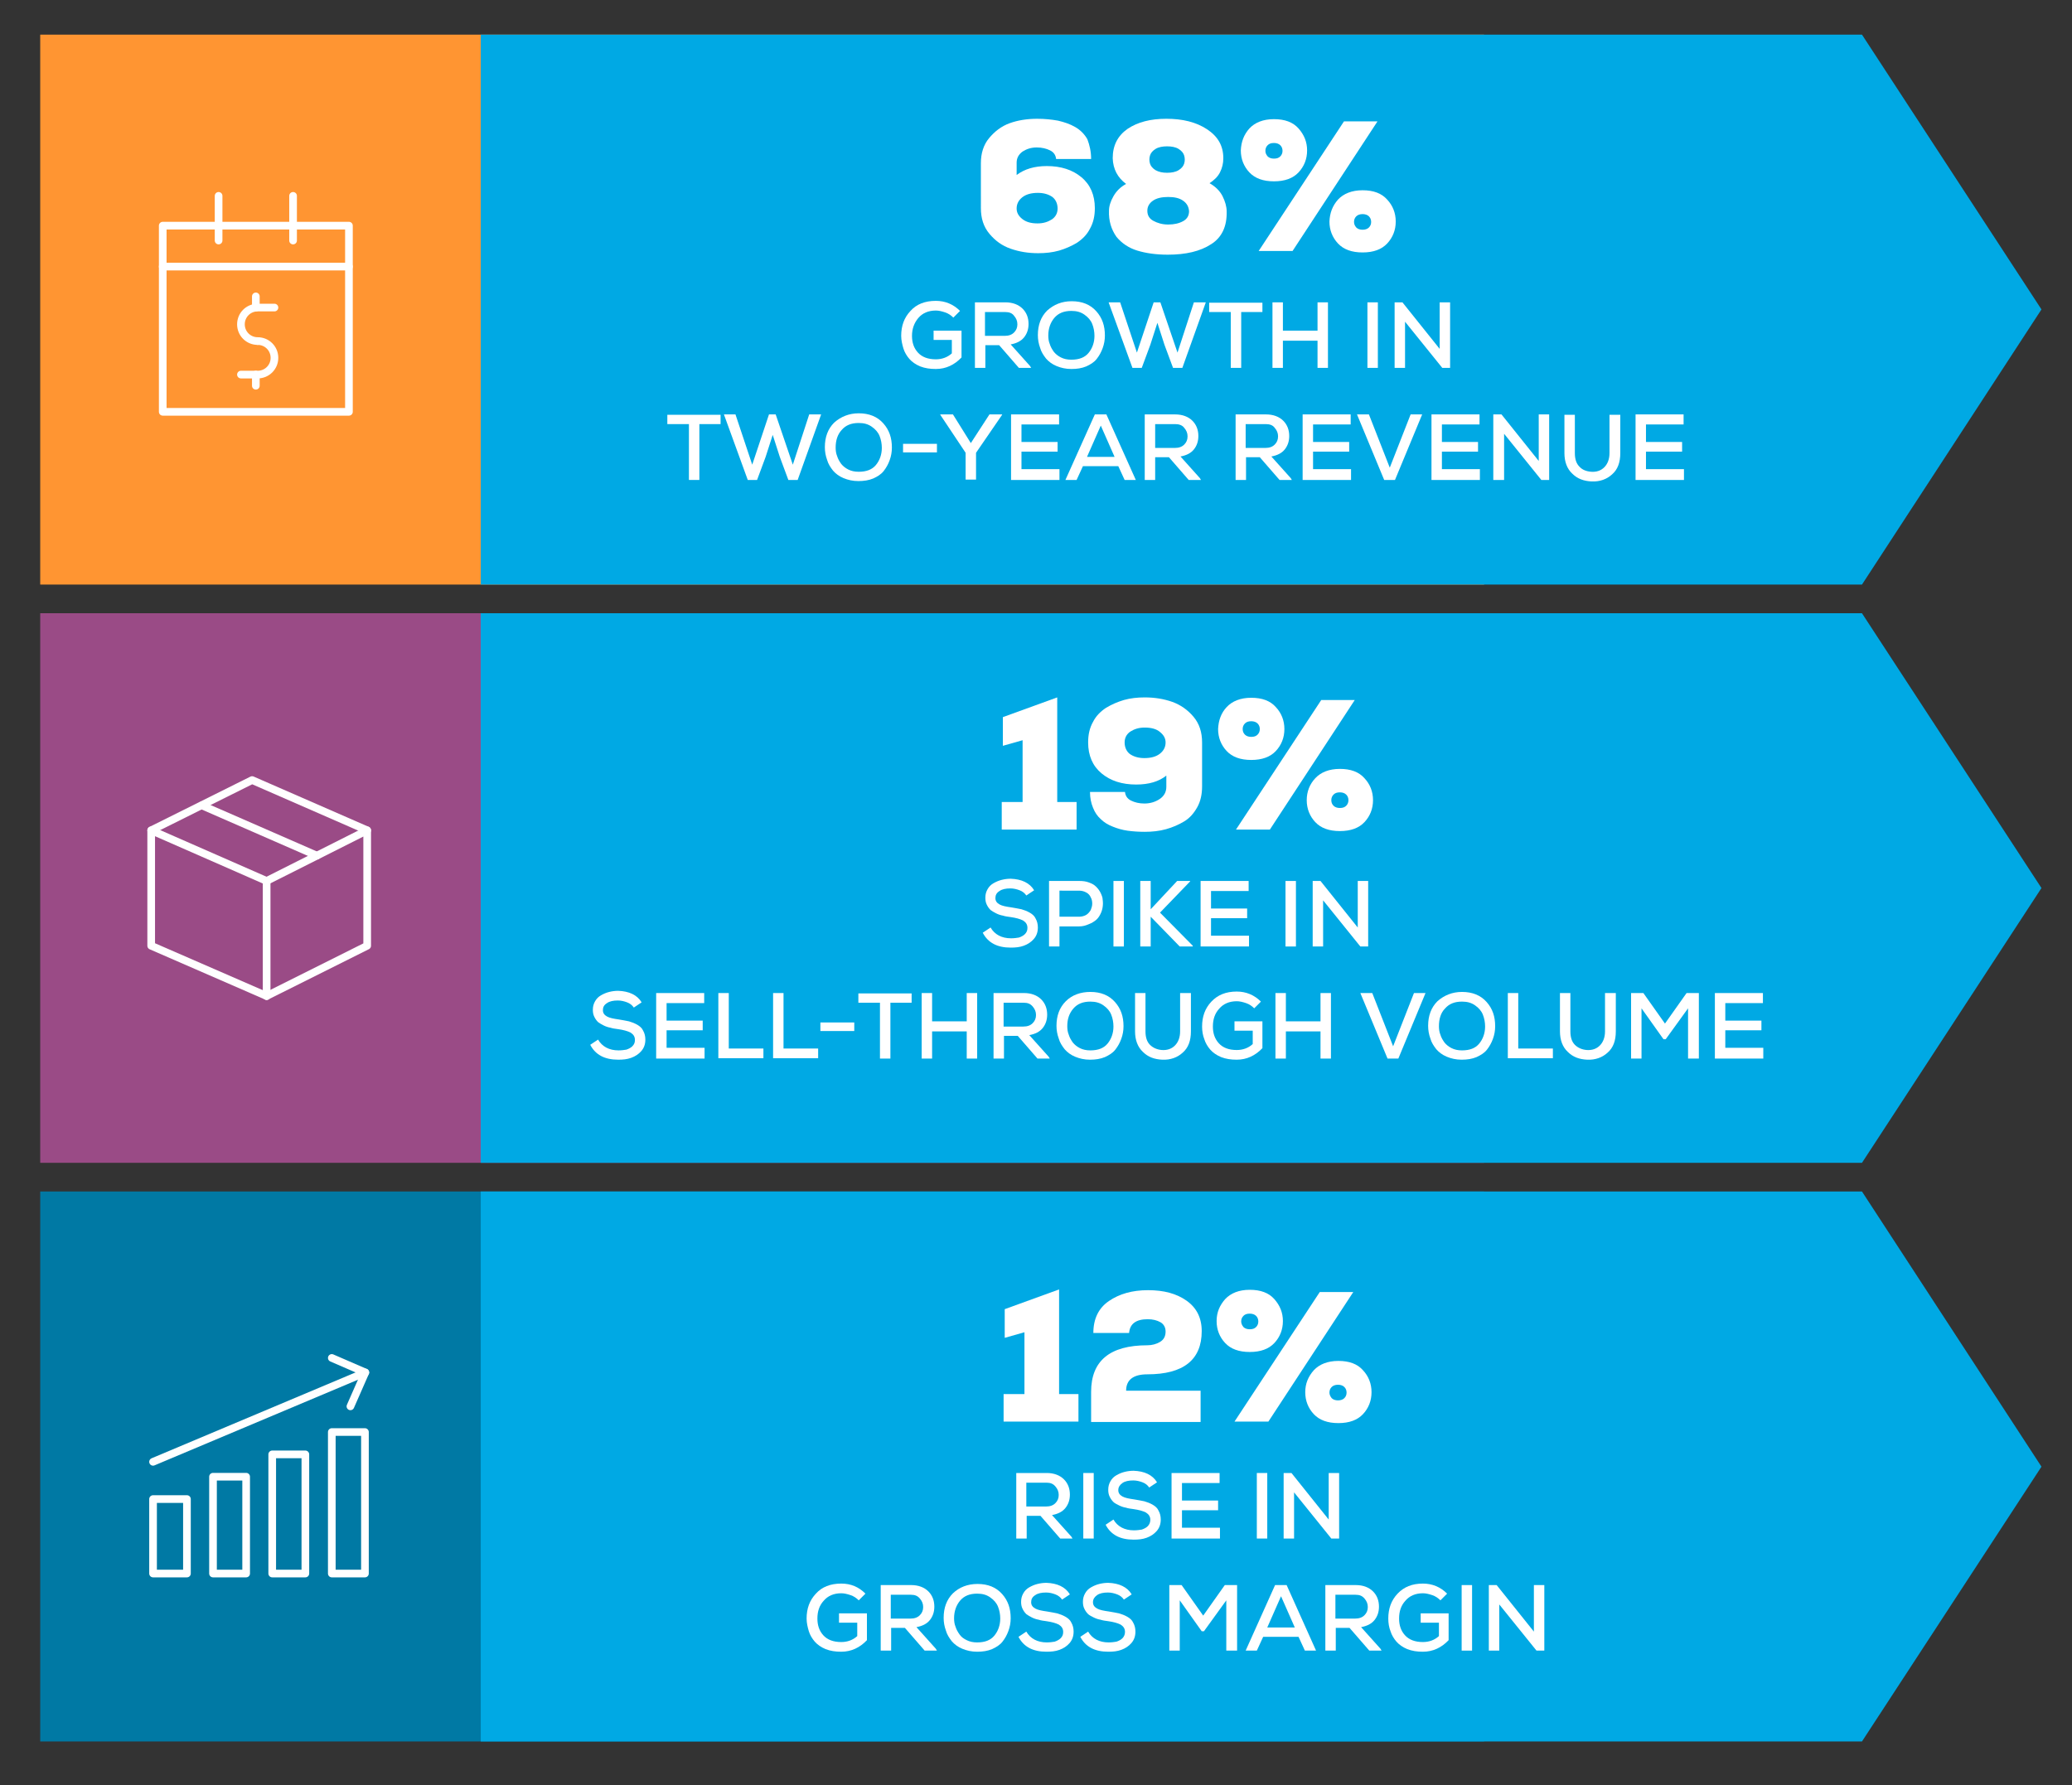 <?xml version="1.0" encoding="UTF-8"?> <svg xmlns="http://www.w3.org/2000/svg" xmlns:xlink="http://www.w3.org/1999/xlink" version="1.1" id="Layer_1" x="0px" y="0px" viewBox="0 0 556.4 479.5" style="enable-background:new 0 0 556.4 479.5;" xml:space="preserve"><rect x="0" y="0" width="556.4" height="479.5" fill="#333333" stroke="none"/> <style type="text/css"> .st0{fill:#FF9532;} .st1{fill:#9A4B86;} .st2{fill:#0079A4;} .st3{fill:#00A9E4;} .st4{fill:#FFFFFF;} .st5{fill:none;stroke:#FFFFFF;stroke-width:2.058;stroke-linecap:round;stroke-linejoin:round;stroke-miterlimit:10;} </style> <polygon class="st0" points="398.5,157 10.8,157 10.8,9.3 398.5,9.3 446.7,83.1 "></polygon> <polygon class="st1" points="398.5,312.3 10.8,312.3 10.8,164.7 398.5,164.7 446.7,238.5 "></polygon> <polygon class="st2" points="398.5,467.7 10.8,467.7 10.8,320 398.5,320 446.7,393.9 "></polygon> <polygon class="st3" points="500,157 129.1,157 129.1,9.3 500,9.3 548.2,83.1 "></polygon> <polygon class="st3" points="500,312.3 129.1,312.3 129.1,164.7 500,164.7 548.2,238.5 "></polygon> <polygon class="st3" points="500,467.7 129.1,467.7 129.1,320 500,320 548.2,393.9 "></polygon> <g> <g> <path class="st4" d="M269.5,381.8v-7.4h5.6v-16.6l-5.3,1.5v-7.7l14.6-5.3v28.1h5.2v7.4H269.5z"></path> <path class="st4" d="M303.2,358h-9.6c0-3.8,1.4-6.7,4.2-8.6c2.8-1.9,6.2-2.9,10.5-2.9c4.2,0,7.6,0.9,10.3,2.8s4.1,4.6,4.1,8.2 c0,7.7-4.9,11.6-14.6,11.6c-3.8,0-5.7,1.5-5.7,4.4h20v8.4H293v-8.1c0-8.3,5-12.5,15.1-12.5c1.2,0,2.4-0.3,3.4-0.9 c1-0.6,1.5-1.5,1.5-2.8c0-1.1-0.5-2-1.4-2.5c-0.9-0.5-2-0.8-3.4-0.8C305.1,354.3,303.4,355.5,303.2,358z"></path> <path class="st4" d="M329,348.9c1.5-1.6,3.7-2.5,6.6-2.5s5.1,0.8,6.6,2.5s2.3,3.6,2.3,5.9c0,2.3-0.8,4.3-2.3,5.9 c-1.5,1.6-3.7,2.4-6.6,2.4s-5.1-0.8-6.6-2.4c-1.5-1.6-2.3-3.6-2.3-5.9C326.7,352.5,327.5,350.6,329,348.9z M354.4,347h9 l-22.8,34.8h-9.1L354.4,347z M333.9,356.4c0.4,0.4,1,0.6,1.7,0.6c0.8,0,1.3-0.2,1.7-0.6s0.6-0.9,0.6-1.5c0-0.6-0.2-1.1-0.6-1.5 s-1-0.6-1.7-0.6c-0.8,0-1.3,0.2-1.7,0.6c-0.4,0.4-0.6,0.9-0.6,1.5C333.3,355.4,333.5,355.9,333.9,356.4z M352.8,368 c1.5-1.6,3.7-2.5,6.6-2.5s5.1,0.8,6.6,2.5c1.5,1.6,2.3,3.6,2.3,5.9c0,2.3-0.8,4.3-2.3,5.9c-1.5,1.6-3.7,2.4-6.6,2.4 s-5.1-0.8-6.6-2.4s-2.3-3.6-2.3-5.9C350.5,371.6,351.3,369.7,352.8,368z M357.6,375.5c0.4,0.4,1,0.6,1.7,0.6s1.3-0.2,1.7-0.6 c0.4-0.4,0.6-0.9,0.6-1.5c0-0.6-0.2-1.1-0.6-1.5c-0.4-0.4-1-0.6-1.7-0.6s-1.3,0.2-1.7,0.6c-0.4,0.4-0.6,0.9-0.6,1.5 C357,374.5,357.2,375,357.6,375.5z"></path> </g> <g> <path class="st4" d="M287.7,412.7l0.3,0.5h-3.3l-5.3-6.1h-3.7v6.1h-2.8v-17.6c0.9,0,2.3,0,4.1,0s3.2,0,4.1,0 c1.9,0,3.5,0.6,4.6,1.7c1.1,1.1,1.6,2.5,1.6,4.1c0,1.4-0.4,2.6-1.2,3.6s-2,1.6-3.6,1.9L287.7,412.7z M281,398.2h-5.4v6.4h5.3 c1.1,0,1.9-0.3,2.5-0.9c0.6-0.6,0.9-1.3,0.9-2.2c0-0.9-0.3-1.6-0.9-2.3S282.1,398.2,281,398.2z"></path> <path class="st4" d="M293.7,413.2h-2.8v-17.6h2.8V413.2z"></path> <path class="st4" d="M310.7,398.1l-2.1,1.4c-0.4-0.6-1-1.1-1.8-1.4c-0.8-0.3-1.6-0.5-2.5-0.5c-1.2,0-2.2,0.2-2.9,0.7 s-1.1,1.1-1.1,1.9c0,0.8,0.4,1.3,1.1,1.7c0.7,0.4,1.8,0.6,3.2,0.8c1,0.2,1.9,0.3,2.7,0.5c0.7,0.2,1.5,0.5,2.2,0.9 c0.7,0.4,1.3,0.9,1.6,1.6c0.4,0.7,0.6,1.5,0.6,2.4c0,1.3-0.4,2.3-1.1,3.1c-0.7,0.8-1.6,1.4-2.7,1.8s-2.2,0.5-3.5,0.5 c-3.6,0-6.1-1.3-7.5-4l2.1-1.4c1.1,1.9,3,2.9,5.5,2.9c0.8,0,1.5-0.1,2.1-0.2c0.6-0.2,1.2-0.5,1.6-0.9s0.7-1,0.7-1.7 c0-0.9-0.4-1.5-1.2-2c-0.8-0.4-1.9-0.7-3.3-0.9c-0.8-0.1-1.5-0.2-2.1-0.4c-0.6-0.1-1.2-0.3-1.8-0.6c-0.6-0.3-1.2-0.6-1.5-0.9 c-0.4-0.4-0.7-0.8-1-1.4c-0.3-0.6-0.4-1.2-0.4-1.9c0-0.9,0.2-1.6,0.6-2.3c0.4-0.7,0.9-1.2,1.6-1.6c0.7-0.4,1.4-0.7,2.2-0.9 c0.8-0.2,1.6-0.3,2.4-0.3C307.3,395.1,309.5,396.1,310.7,398.1z"></path> <path class="st4" d="M327.6,410.4v2.8h-13v-17.6h12.9v2.7h-10.1v4.7h9.7v2.6h-9.7v4.7H327.6z"></path> <path class="st4" d="M340.3,413.2h-2.8v-17.6h2.8V413.2z"></path> <path class="st4" d="M346.8,395.6l10,12.5v-12.5h2.8v17.6h-2.1l-10-12.4v12.4h-2.8v-17.6H346.8z"></path> <path class="st4" d="M232.4,428l-1.8,1.8c-0.6-0.6-1.3-1.1-2.2-1.4s-1.7-0.5-2.5-0.5c-2,0-3.6,0.7-4.7,2c-1.2,1.3-1.7,2.9-1.7,4.8 c0,1.8,0.5,3.3,1.6,4.5c1.1,1.2,2.7,1.8,4.8,1.8c1.6,0,3.1-0.5,4.3-1.6v-3.6h-4.9v-2.5h7.5v7.2c-1.9,2-4.2,3.1-6.9,3.1 c-1.6,0-2.9-0.2-4.2-0.7c-1.2-0.5-2.2-1.2-2.9-2c-0.7-0.8-1.3-1.8-1.6-2.8s-0.6-2.2-0.6-3.4c0-2.7,0.8-4.9,2.5-6.7 c1.6-1.8,3.9-2.7,6.8-2.7C228.5,425.3,230.6,426.2,232.4,428z"></path> <path class="st4" d="M251.3,442.8l0.3,0.5h-3.3l-5.3-6.1h-3.7v6.1h-2.8v-17.6c0.9,0,2.3,0,4.1,0s3.2,0,4.1,0 c1.9,0,3.5,0.6,4.6,1.7c1.1,1.1,1.6,2.5,1.6,4.1c0,1.4-0.4,2.6-1.2,3.6s-2,1.6-3.6,1.9L251.3,442.8z M244.6,428.3h-5.4v6.4h5.3 c1.1,0,1.9-0.3,2.5-0.9c0.6-0.6,0.9-1.3,0.9-2.2c0-0.9-0.3-1.6-0.9-2.3S245.7,428.3,244.6,428.3z"></path> <path class="st4" d="M262.5,425.4c2.8,0,5,0.9,6.6,2.7c1.6,1.8,2.3,3.9,2.3,6.5c0,1.2-0.2,2.3-0.6,3.4c-0.4,1.1-0.9,2-1.6,2.9 c-0.7,0.9-1.7,1.5-2.8,2c-1.2,0.5-2.5,0.7-4,0.7s-2.8-0.3-4-0.8c-1.2-0.5-2.1-1.2-2.8-2c-0.7-0.9-1.3-1.8-1.6-2.9 c-0.4-1.1-0.6-2.2-0.6-3.4c0-2.7,0.8-4.9,2.5-6.6C257.6,426.3,259.8,425.4,262.5,425.4z M256.2,434.6c0,0.8,0.1,1.6,0.4,2.3 c0.2,0.7,0.6,1.4,1.1,2.1s1.1,1.1,1.9,1.5c0.8,0.4,1.7,0.6,2.8,0.6c2.1,0,3.6-0.6,4.6-1.8c1-1.2,1.6-2.8,1.6-4.6 c0-1.1-0.2-2.2-0.6-3.2c-0.4-1-1.1-1.8-2.1-2.5s-2.1-1-3.5-1c-2,0-3.5,0.6-4.6,1.9C256.8,431.1,256.2,432.7,256.2,434.6z"></path> <path class="st4" d="M287.3,428.2l-2.1,1.4c-0.4-0.6-1-1.1-1.8-1.4c-0.8-0.3-1.6-0.5-2.5-0.5c-1.2,0-2.2,0.2-2.9,0.7 c-0.8,0.5-1.1,1.1-1.1,1.9c0,0.8,0.4,1.3,1.1,1.7c0.7,0.4,1.8,0.6,3.2,0.8c1,0.2,1.9,0.3,2.7,0.5c0.7,0.2,1.5,0.5,2.2,0.9 c0.7,0.4,1.3,0.9,1.6,1.6c0.4,0.7,0.6,1.5,0.6,2.4c0,1.3-0.4,2.3-1.1,3.1s-1.6,1.4-2.7,1.8s-2.2,0.5-3.5,0.5c-3.6,0-6.1-1.3-7.5-4 l2.1-1.4c1.1,1.9,3,2.9,5.5,2.9c0.8,0,1.5-0.1,2.1-0.2c0.6-0.2,1.2-0.5,1.6-0.9c0.5-0.5,0.7-1,0.7-1.7c0-0.9-0.4-1.5-1.2-2 c-0.8-0.4-1.9-0.7-3.3-0.9c-0.8-0.1-1.5-0.2-2.1-0.4c-0.6-0.1-1.2-0.3-1.8-0.6c-0.6-0.3-1.1-0.6-1.5-0.9c-0.4-0.4-0.7-0.8-1-1.4 c-0.3-0.6-0.4-1.2-0.4-1.9c0-0.9,0.2-1.6,0.6-2.3c0.4-0.7,0.9-1.2,1.6-1.6c0.7-0.4,1.4-0.7,2.2-0.9c0.8-0.2,1.6-0.3,2.4-0.3 C283.9,425.2,286.1,426.2,287.3,428.2z"></path> <path class="st4" d="M303.9,428.2l-2.1,1.4c-0.4-0.6-1-1.1-1.8-1.4c-0.8-0.3-1.6-0.5-2.5-0.5c-1.2,0-2.2,0.2-2.9,0.7 s-1.1,1.1-1.1,1.9c0,0.8,0.4,1.3,1.1,1.7c0.7,0.4,1.8,0.6,3.2,0.8c1,0.2,1.9,0.3,2.7,0.5c0.7,0.2,1.5,0.5,2.2,0.9 c0.7,0.4,1.3,0.9,1.6,1.6c0.4,0.7,0.6,1.5,0.6,2.4c0,1.3-0.4,2.3-1.1,3.1c-0.7,0.8-1.6,1.4-2.7,1.8s-2.2,0.5-3.5,0.5 c-3.6,0-6.1-1.3-7.5-4l2.1-1.4c1.1,1.9,3,2.9,5.5,2.9c0.8,0,1.5-0.1,2.1-0.2c0.6-0.2,1.2-0.5,1.6-0.9s0.7-1,0.7-1.7 c0-0.9-0.4-1.5-1.2-2c-0.8-0.4-1.9-0.7-3.3-0.9c-0.8-0.1-1.5-0.2-2.1-0.4c-0.6-0.1-1.2-0.3-1.8-0.6c-0.6-0.3-1.2-0.6-1.5-0.9 c-0.4-0.4-0.7-0.8-1-1.4c-0.3-0.6-0.4-1.2-0.4-1.9c0-0.9,0.2-1.6,0.6-2.3c0.4-0.7,0.9-1.2,1.6-1.6c0.7-0.4,1.4-0.7,2.2-0.9 c0.8-0.2,1.6-0.3,2.4-0.3C300.5,425.2,302.7,426.2,303.9,428.2z"></path> <path class="st4" d="M329.3,443.3v-13.5l-6,8.3h-0.6l-5.9-8.3v13.5h-2.8v-17.6h3.3l5.8,8.2l5.8-8.2h3.3v17.6H329.3z"></path> <path class="st4" d="M350.4,443.3l-1.7-3.7h-9.5l-1.7,3.7h-3l7.9-17.6h3.1l7.9,17.6H350.4z M347.7,437.1l-3.7-8.4l-3.7,8.4H347.7z "></path> <path class="st4" d="M370.7,442.8l0.3,0.5h-3.3l-5.3-6.1h-3.7v6.1h-2.8v-17.6c0.9,0,2.3,0,4.1,0s3.2,0,4.1,0 c1.9,0,3.5,0.6,4.6,1.7c1.1,1.1,1.6,2.5,1.6,4.1c0,1.4-0.4,2.6-1.2,3.6s-2,1.6-3.6,1.9L370.7,442.8z M364,428.3h-5.4v6.4h5.3 c1.1,0,1.9-0.3,2.5-0.9c0.6-0.6,0.9-1.3,0.9-2.2c0-0.9-0.3-1.6-0.9-2.3S365.1,428.3,364,428.3z"></path> <path class="st4" d="M388.6,428l-1.8,1.8c-0.6-0.6-1.3-1.1-2.2-1.4s-1.7-0.5-2.5-0.5c-2,0-3.6,0.7-4.7,2c-1.2,1.3-1.7,2.9-1.7,4.8 c0,1.8,0.5,3.3,1.6,4.5c1.1,1.2,2.7,1.8,4.8,1.8c1.6,0,3.1-0.5,4.3-1.6v-3.6h-4.9v-2.5h7.5v7.2c-1.9,2-4.2,3.1-6.9,3.1 c-1.6,0-2.9-0.2-4.2-0.7c-1.2-0.5-2.2-1.2-2.9-2c-0.7-0.8-1.3-1.8-1.6-2.8c-0.4-1-0.6-2.2-0.6-3.4c0-2.7,0.8-4.9,2.5-6.7 s3.9-2.7,6.8-2.7C384.6,425.3,386.8,426.2,388.6,428z"></path> <path class="st4" d="M395.3,443.3h-2.8v-17.6h2.8V443.3z"></path> <path class="st4" d="M401.9,425.7l10,12.5v-12.5h2.8v17.6h-2.1l-10-12.4v12.4h-2.8v-17.6H401.9z"></path> </g> </g> <g> <g> <path class="st4" d="M269,222.8v-7.4h5.6v-16.6l-5.3,1.5v-7.7l14.6-5.3v28.1h5.2v7.4H269z"></path> <path class="st4" d="M292.7,212.7h9.4c0.1,1,0.6,1.8,1.6,2.3c1,0.5,2.2,0.8,3.6,0.8c1.5,0,2.9-0.4,4.1-1.2 c1.2-0.8,1.8-1.9,1.8-3.3v-3c-2,1.6-4.7,2.4-8.1,2.4c-3.8,0-6.9-1-9.3-3c-2.4-2-3.6-4.8-3.6-8.3c0-2.1,0.4-3.9,1.3-5.5 c0.8-1.6,2-2.8,3.5-3.8c1.5-0.9,3.1-1.6,4.8-2.1c1.8-0.5,3.6-0.7,5.6-0.7c2.7,0,5.1,0.4,7.4,1.2c2.2,0.8,4.1,2.1,5.7,4 c1.6,1.9,2.3,4.2,2.3,6.9v11.8c0,2.1-0.4,4-1.3,5.6c-0.9,1.6-2,2.9-3.5,3.8c-1.5,0.9-3.1,1.6-4.9,2.1c-1.8,0.5-3.7,0.7-5.7,0.7 c-1.6,0-3.1-0.1-4.6-0.3c-1.4-0.2-2.8-0.6-4-1.1c-1.3-0.5-2.4-1.2-3.2-2c-0.9-0.8-1.6-1.8-2.1-3.1 C293,215.7,292.7,214.3,292.7,212.7z M307.4,195.4c-1.6,0-2.8,0.4-3.9,1.1c-1,0.7-1.5,1.7-1.5,2.9c0,1.3,0.5,2.4,1.4,3.1 c1,0.7,2.3,1.1,3.9,1.1c1.8,0,3.2-0.4,4.2-1.2c1-0.8,1.5-1.8,1.5-3c0-1.1-0.5-2-1.5-2.8C310.6,195.8,309.2,195.4,307.4,195.4z"></path> <path class="st4" d="M329.4,189.9c1.5-1.6,3.7-2.5,6.6-2.5s5.1,0.8,6.6,2.5c1.5,1.6,2.3,3.6,2.3,5.9c0,2.3-0.8,4.3-2.3,5.9 c-1.5,1.6-3.7,2.4-6.6,2.4s-5.1-0.8-6.6-2.4c-1.5-1.6-2.3-3.6-2.3-5.9C327.2,193.5,327.9,191.5,329.4,189.9z M354.8,188h9 L341,222.8h-9.1L354.8,188z M334.3,197.3c0.4,0.4,1,0.6,1.7,0.6c0.8,0,1.3-0.2,1.7-0.6c0.4-0.4,0.6-0.9,0.6-1.5s-0.2-1.1-0.6-1.5 c-0.4-0.4-1-0.6-1.7-0.6c-0.8,0-1.3,0.2-1.7,0.6c-0.4,0.4-0.6,0.9-0.6,1.5S333.9,196.9,334.3,197.3z M353.2,209 c1.5-1.6,3.7-2.5,6.6-2.5s5.1,0.8,6.6,2.5c1.5,1.6,2.3,3.6,2.3,5.9c0,2.3-0.8,4.3-2.3,5.9c-1.5,1.6-3.7,2.4-6.6,2.4 s-5.1-0.8-6.6-2.4c-1.5-1.6-2.3-3.6-2.3-5.9C350.9,212.6,351.7,210.6,353.2,209z M358.1,216.4c0.4,0.4,1,0.6,1.7,0.6 c0.8,0,1.3-0.2,1.7-0.6c0.4-0.4,0.6-0.9,0.6-1.5s-0.2-1.1-0.6-1.5c-0.4-0.4-1-0.6-1.7-0.6c-0.8,0-1.3,0.2-1.7,0.6 c-0.4,0.4-0.6,0.9-0.6,1.5S357.7,216,358.1,216.4z"></path> </g> <g> <path class="st4" d="M277.7,239.1l-2.1,1.4c-0.4-0.6-1-1.1-1.8-1.4c-0.8-0.3-1.6-0.5-2.5-0.5c-1.2,0-2.2,0.2-2.9,0.7 c-0.8,0.5-1.1,1.1-1.1,1.9c0,0.8,0.4,1.3,1.1,1.7c0.7,0.4,1.8,0.6,3.2,0.8c1,0.2,1.9,0.3,2.7,0.5c0.7,0.2,1.5,0.5,2.2,0.9 c0.7,0.4,1.3,0.9,1.6,1.6c0.4,0.7,0.6,1.5,0.6,2.4c0,1.3-0.4,2.3-1.1,3.1c-0.7,0.8-1.6,1.4-2.7,1.8s-2.2,0.5-3.5,0.5 c-3.6,0-6.1-1.3-7.5-4l2.1-1.4c1.1,1.9,3,2.9,5.5,2.9c0.8,0,1.5-0.1,2.1-0.2c0.6-0.2,1.2-0.5,1.6-0.9c0.5-0.5,0.7-1,0.7-1.7 c0-0.9-0.4-1.5-1.2-2c-0.8-0.4-1.9-0.7-3.3-0.9c-0.8-0.1-1.5-0.2-2.1-0.4c-0.6-0.1-1.2-0.3-1.8-0.6c-0.6-0.3-1.1-0.6-1.5-0.9 c-0.4-0.4-0.7-0.8-1-1.4c-0.3-0.6-0.4-1.2-0.4-1.9c0-0.9,0.2-1.6,0.6-2.3c0.4-0.7,0.9-1.2,1.6-1.6c0.7-0.4,1.4-0.7,2.2-0.9 c0.8-0.2,1.6-0.3,2.4-0.3C274.3,236.1,276.5,237.1,277.7,239.1z"></path> <path class="st4" d="M289.8,248.8h-5.3v5.4h-2.8v-17.6c0.9,0,2.2,0,4.1,0c1.8,0,3.2,0,4.1,0c0.9,0,1.7,0.1,2.5,0.4 c0.8,0.3,1.4,0.6,1.9,1.1c0.5,0.5,0.9,1,1.2,1.6c0.3,0.6,0.6,1.3,0.6,1.9c0.1,0.7,0.1,1.3,0,2s-0.3,1.3-0.6,1.9 c-0.3,0.6-0.7,1.2-1.2,1.6s-1.1,0.8-1.9,1.1C291.5,248.6,290.7,248.8,289.8,248.8z M284.5,239.2v7h5.3c0.7,0,1.4-0.2,1.9-0.5 c0.5-0.3,0.9-0.8,1.2-1.3c0.2-0.5,0.4-1.1,0.4-1.7c0-0.6-0.1-1.2-0.4-1.7c-0.2-0.5-0.6-1-1.2-1.3c-0.5-0.3-1.2-0.5-1.9-0.5H284.5z "></path> <path class="st4" d="M301.8,254.2H299v-17.6h2.8V254.2z"></path> <path class="st4" d="M319.6,236.6v0.1l-8.1,8.4l8.8,8.9v0.2h-3.5l-7.8-8v8h-2.8v-17.6h2.8v7.6l7.1-7.6H319.6z"></path> <path class="st4" d="M335.4,251.4v2.8h-13v-17.6h12.9v2.7h-10.1v4.7h9.7v2.6h-9.7v4.7H335.4z"></path> <path class="st4" d="M348,254.2h-2.8v-17.6h2.8V254.2z"></path> <path class="st4" d="M354.6,236.6l10,12.5v-12.5h2.8v17.6h-2.1l-10-12.4v12.4h-2.8v-17.6H354.6z"></path> <path class="st4" d="M172.3,269.2l-2.1,1.4c-0.4-0.6-1-1.1-1.8-1.4c-0.8-0.3-1.6-0.5-2.5-0.5c-1.2,0-2.2,0.2-2.9,0.7 c-0.8,0.5-1.1,1.1-1.1,1.9c0,0.8,0.4,1.3,1.1,1.7c0.7,0.4,1.8,0.6,3.2,0.8c1,0.2,1.9,0.3,2.7,0.5c0.7,0.2,1.5,0.5,2.2,0.9 c0.7,0.4,1.3,0.9,1.6,1.6c0.4,0.7,0.6,1.5,0.6,2.4c0,1.3-0.4,2.3-1.1,3.1c-0.7,0.8-1.6,1.4-2.7,1.8s-2.2,0.5-3.5,0.5 c-3.6,0-6.1-1.3-7.5-4l2.1-1.4c1.1,1.9,3,2.9,5.5,2.9c0.8,0,1.5-0.1,2.1-0.2c0.6-0.2,1.2-0.5,1.6-0.9c0.5-0.5,0.7-1,0.7-1.7 c0-0.9-0.4-1.5-1.2-2c-0.8-0.4-1.9-0.7-3.3-0.9c-0.8-0.1-1.5-0.2-2.1-0.4c-0.6-0.1-1.2-0.3-1.8-0.6c-0.6-0.3-1.1-0.6-1.5-0.9 c-0.4-0.4-0.7-0.8-1-1.4c-0.3-0.6-0.4-1.2-0.4-1.9c0-0.9,0.2-1.6,0.6-2.3c0.4-0.7,0.9-1.2,1.6-1.6c0.7-0.4,1.4-0.7,2.2-0.9 c0.8-0.2,1.6-0.3,2.4-0.3C168.9,266.2,171.1,267.2,172.3,269.2z"></path> <path class="st4" d="M189.2,281.5v2.8h-13v-17.6h12.9v2.7h-10.1v4.7h9.7v2.6h-9.7v4.7H189.2z"></path> <path class="st4" d="M192.9,266.7h2.8v14.9h9.3v2.6h-12.1V266.7z"></path> <path class="st4" d="M207.6,266.7h2.8v14.9h9.3v2.6h-12.1V266.7z"></path> <path class="st4" d="M220.3,276.9v-2.3h9.1v2.3H220.3z"></path> <path class="st4" d="M236.3,284.3v-15h-5.8v-2.5h14.3v2.5h-5.7v15H236.3z"></path> <path class="st4" d="M262.4,284.3h-2.8V277h-9.3v7.3h-2.8v-17.6h2.8v7.6h9.3v-7.6h2.8V284.3z"></path> <path class="st4" d="M281.6,283.8l0.3,0.5h-3.3l-5.3-6.1h-3.7v6.1h-2.8v-17.6c0.9,0,2.3,0,4.1,0s3.2,0,4.1,0 c1.9,0,3.5,0.6,4.6,1.7s1.6,2.5,1.6,4.1c0,1.4-0.4,2.6-1.2,3.6s-2,1.6-3.6,1.9L281.6,283.8z M274.9,269.3h-5.4v6.4h5.3 c1.1,0,1.9-0.3,2.5-0.9c0.6-0.6,0.9-1.3,0.9-2.2c0-0.9-0.3-1.6-0.9-2.3S276,269.3,274.9,269.3z"></path> <path class="st4" d="M292.8,266.4c2.8,0,5,0.9,6.6,2.7c1.6,1.8,2.3,3.9,2.3,6.5c0,1.2-0.2,2.3-0.6,3.4c-0.4,1.1-0.9,2-1.6,2.9 s-1.7,1.5-2.8,2c-1.2,0.5-2.5,0.7-4,0.7c-1.5,0-2.8-0.3-4-0.8c-1.2-0.5-2.1-1.2-2.8-2c-0.7-0.9-1.3-1.8-1.6-2.9 c-0.4-1.1-0.6-2.2-0.6-3.4c0-2.7,0.8-4.9,2.5-6.6S290.2,266.4,292.8,266.4z M286.6,275.6c0,0.8,0.1,1.6,0.4,2.3 c0.2,0.7,0.6,1.4,1.1,2.1c0.5,0.6,1.1,1.1,1.9,1.5c0.8,0.4,1.7,0.6,2.8,0.6c2.1,0,3.6-0.6,4.6-1.8c1-1.2,1.6-2.8,1.6-4.6 c0-1.1-0.2-2.2-0.6-3.2c-0.4-1-1.1-1.8-2.1-2.5c-1-0.7-2.1-1-3.5-1c-2,0-3.5,0.6-4.6,1.9S286.6,273.7,286.6,275.6z"></path> <path class="st4" d="M317,266.7h2.8V277c0,2.5-0.7,4.4-2.2,5.7c-1.4,1.3-3.3,2-5.5,1.9c-2.1-0.1-3.8-0.7-5.2-2.1 c-1.4-1.3-2.1-3.2-2.1-5.5v-10.3h2.8V277c0,1.6,0.4,2.8,1.2,3.6s1.9,1.3,3.2,1.4c1.4,0.1,2.6-0.3,3.5-1.2c0.9-0.9,1.4-2.2,1.4-3.8 V266.7z"></path> <path class="st4" d="M338.6,269l-1.8,1.8c-0.6-0.6-1.3-1.1-2.2-1.4s-1.7-0.5-2.5-0.5c-2,0-3.6,0.7-4.7,2c-1.2,1.3-1.7,2.9-1.7,4.8 c0,1.8,0.5,3.3,1.6,4.5c1.1,1.2,2.7,1.8,4.8,1.8c1.6,0,3.1-0.5,4.3-1.6v-3.6h-4.9v-2.5h7.5v7.2c-1.9,2-4.2,3.1-6.9,3.1 c-1.6,0-2.9-0.2-4.2-0.7c-1.2-0.5-2.2-1.2-2.9-2c-0.7-0.8-1.3-1.8-1.6-2.8c-0.4-1-0.6-2.2-0.6-3.4c0-2.7,0.8-4.9,2.5-6.7 s3.9-2.7,6.8-2.7C334.6,266.3,336.8,267.2,338.6,269z"></path> <path class="st4" d="M357.4,284.3h-2.8V277h-9.3v7.3h-2.8v-17.6h2.8v7.6h9.3v-7.6h2.8V284.3z"></path> <path class="st4" d="M382.8,266.7l-7.3,17.6h-2.9l-7.3-17.6h3.2l5.6,14.3l5.6-14.3H382.8z"></path> <path class="st4" d="M392.6,266.4c2.8,0,5,0.9,6.6,2.7c1.6,1.8,2.3,3.9,2.3,6.5c0,1.2-0.2,2.3-0.6,3.4c-0.4,1.1-0.9,2-1.6,2.9 c-0.7,0.9-1.7,1.5-2.8,2c-1.2,0.5-2.5,0.7-4,0.7c-1.5,0-2.8-0.3-4-0.8s-2.1-1.2-2.8-2c-0.7-0.9-1.3-1.8-1.6-2.9 c-0.4-1.1-0.6-2.2-0.6-3.4c0-2.7,0.8-4.9,2.5-6.6C387.8,267.3,390,266.4,392.6,266.4z M386.4,275.6c0,0.8,0.1,1.6,0.4,2.3 c0.2,0.7,0.6,1.4,1.1,2.1c0.5,0.6,1.1,1.1,1.9,1.5c0.8,0.4,1.7,0.6,2.8,0.6c2.1,0,3.6-0.6,4.6-1.8c1-1.2,1.6-2.8,1.6-4.6 c0-1.1-0.2-2.2-0.6-3.2c-0.4-1-1.1-1.8-2.1-2.5c-1-0.7-2.1-1-3.5-1c-2,0-3.5,0.6-4.6,1.9C386.9,272,386.4,273.7,386.4,275.6z"></path> <path class="st4" d="M404.9,266.7h2.8v14.9h9.3v2.6h-12.1V266.7z"></path> <path class="st4" d="M431.1,266.7h2.8V277c0,2.5-0.7,4.4-2.2,5.7c-1.4,1.3-3.3,2-5.5,1.9c-2.1-0.1-3.8-0.7-5.2-2.1 c-1.4-1.3-2.1-3.2-2.1-5.5v-10.3h2.8V277c0,1.6,0.4,2.8,1.2,3.6s1.9,1.3,3.2,1.4c1.4,0.1,2.6-0.3,3.5-1.2c0.9-0.9,1.4-2.2,1.4-3.8 V266.7z"></path> <path class="st4" d="M453.3,284.3v-13.5l-6,8.3h-0.6l-5.9-8.3v13.5h-2.8v-17.6h3.3l5.8,8.2l5.8-8.2h3.3v17.6H453.3z"></path> <path class="st4" d="M473.5,281.5v2.8h-13v-17.6h12.9v2.7h-10.1v4.7h9.7v2.6h-9.7v4.7H473.5z"></path> </g> </g> <g> <g> <path class="st4" d="M293,42.7h-9.4c-0.1-1-0.6-1.8-1.6-2.3c-1-0.5-2.2-0.8-3.6-0.8c-1.5,0-2.7,0.4-3.8,1.1 c-1.1,0.8-1.6,1.8-1.6,3v3.3c2.1-1.6,4.8-2.4,8.1-2.4c3.8,0,6.9,1,9.3,3c2.4,2,3.6,4.8,3.6,8.3c0,2.1-0.4,3.9-1.3,5.5 c-0.8,1.6-2,2.8-3.5,3.8c-1.5,0.9-3.1,1.6-4.8,2.1c-1.8,0.5-3.6,0.7-5.6,0.7c-2.7,0-5.1-0.4-7.4-1.2s-4.1-2.1-5.7-4 c-1.6-1.9-2.3-4.2-2.3-6.9V43.8c0-2.6,0.7-4.9,2.2-6.7c1.5-1.8,3.3-3.2,5.5-4c2.2-0.8,4.7-1.2,7.4-1.2c2.1,0,3.9,0.2,5.6,0.5 c1.7,0.4,3.2,0.9,4.6,1.7c1.4,0.8,2.5,1.9,3.3,3.3C292.6,39,293,40.7,293,42.7z M278.6,60c1.6,0,2.8-0.4,3.9-1.1 c1-0.7,1.5-1.7,1.5-2.9c0-1.3-0.5-2.4-1.4-3.1c-1-0.7-2.3-1.1-3.9-1.1c-1.8,0-3.2,0.4-4.2,1.2c-1,0.8-1.5,1.8-1.5,3 c0,1.1,0.5,2,1.5,2.8C275.5,59.6,276.8,60,278.6,60z"></path> <path class="st4" d="M297.8,56.6c0-1.2,0.4-2.5,1.2-3.9c0.8-1.4,1.9-2.5,3.4-3.3c-2.3-1.7-3.5-4-3.6-6.9c0-3.4,1.3-6,4-7.9 c2.7-1.8,6.1-2.7,10.4-2.7c4.4,0,8,0.9,10.9,2.8s4.4,4.4,4.4,7.8c0,1.4-0.3,2.6-0.9,3.8c-0.6,1.2-1.6,2.1-2.8,2.9 c1.6,0.9,2.8,2.1,3.5,3.5c0.7,1.4,1.1,2.8,1.1,4.1c0.1,4-1.3,7-4.2,8.8c-2.9,1.9-6.8,2.8-11.6,2.8c-3.2,0-5.9-0.4-8.2-1.1 c-2.3-0.7-4.2-2-5.6-3.7C298.4,61.6,297.7,59.3,297.8,56.6z M317.7,53.9c-1-0.7-2.3-1-4-1s-3.1,0.3-4.1,1s-1.5,1.6-1.5,2.7 c0,1.2,0.5,2.1,1.6,2.7c1.1,0.6,2.4,1,4,1c1.6,0,2.9-0.3,4-0.9c1.1-0.6,1.6-1.5,1.6-2.7C319.2,55.5,318.7,54.6,317.7,53.9z M313.4,46.4c1.2,0,2.3-0.2,3.1-0.7c0.8-0.5,1.3-1.1,1.5-1.8c0.2-0.7,0.2-1.4,0-2.1c-0.2-0.7-0.7-1.3-1.5-1.8 c-0.8-0.5-1.9-0.7-3.1-0.7s-2.3,0.2-3.1,0.7c-0.8,0.5-1.3,1.1-1.5,1.8s-0.2,1.4,0,2.1c0.2,0.7,0.7,1.3,1.5,1.8 C311.2,46.2,312.2,46.4,313.4,46.4z"></path> <path class="st4" d="M335.5,34.5c1.5-1.6,3.7-2.5,6.6-2.5s5.1,0.8,6.6,2.5s2.3,3.6,2.3,5.9c0,2.3-0.8,4.3-2.3,5.9 c-1.5,1.6-3.7,2.4-6.6,2.4s-5.1-0.8-6.6-2.4c-1.5-1.6-2.3-3.6-2.3-5.9C333.3,38.1,334,36.2,335.5,34.5z M360.9,32.6h9l-22.8,34.8 H338L360.9,32.6z M340.4,42c0.4,0.4,1,0.6,1.7,0.6c0.8,0,1.3-0.2,1.7-0.6c0.4-0.4,0.6-0.9,0.6-1.5s-0.2-1.1-0.6-1.5 c-0.4-0.4-1-0.6-1.7-0.6c-0.8,0-1.3,0.2-1.7,0.6c-0.4,0.4-0.6,0.9-0.6,1.5S340,41.5,340.4,42z M359.3,53.6 c1.5-1.6,3.7-2.5,6.6-2.5s5.1,0.8,6.6,2.5c1.5,1.6,2.3,3.6,2.3,5.9c0,2.3-0.8,4.3-2.3,5.9c-1.5,1.6-3.7,2.4-6.6,2.4 s-5.1-0.8-6.6-2.4c-1.5-1.6-2.3-3.6-2.3-5.9C357.1,57.2,357.8,55.3,359.3,53.6z M364.2,61.1c0.4,0.4,1,0.6,1.7,0.6 s1.3-0.2,1.7-0.6c0.4-0.4,0.6-0.9,0.6-1.5s-0.2-1.1-0.6-1.5c-0.4-0.4-1-0.6-1.7-0.6s-1.3,0.2-1.7,0.6c-0.4,0.4-0.6,0.9-0.6,1.5 S363.8,60.6,364.2,61.1z"></path> </g> <g> <path class="st4" d="M257.8,83.5l-1.8,1.8c-0.6-0.6-1.3-1.1-2.2-1.4c-0.9-0.3-1.7-0.5-2.5-0.5c-2,0-3.6,0.7-4.7,2 s-1.7,2.9-1.7,4.8c0,1.8,0.5,3.3,1.6,4.5c1.1,1.2,2.7,1.8,4.8,1.8c1.6,0,3.1-0.5,4.3-1.6v-3.6h-4.9v-2.5h7.5v7.2 c-1.9,2-4.2,3.1-6.9,3.1c-1.6,0-2.9-0.2-4.2-0.7c-1.2-0.5-2.2-1.2-2.9-2c-0.7-0.8-1.3-1.8-1.6-2.8s-0.6-2.2-0.6-3.4 c0-2.7,0.8-4.9,2.5-6.7c1.6-1.8,3.9-2.7,6.8-2.7C253.8,80.8,256,81.7,257.8,83.5z"></path> <path class="st4" d="M276.6,98.3l0.3,0.5h-3.3l-5.3-6.1h-3.7v6.1h-2.8V81.2c0.9,0,2.3,0,4.1,0c1.8,0,3.2,0,4.1,0 c1.9,0,3.5,0.6,4.6,1.7c1.1,1.1,1.6,2.5,1.6,4.1c0,1.4-0.4,2.6-1.2,3.6s-2,1.6-3.6,1.9L276.6,98.3z M269.9,83.8h-5.4v6.4h5.3 c1.1,0,1.9-0.3,2.5-0.9s0.9-1.3,0.9-2.2c0-0.9-0.3-1.6-0.9-2.3C271.8,84.1,271,83.8,269.9,83.8z"></path> <path class="st4" d="M287.8,80.9c2.8,0,5,0.9,6.6,2.7c1.6,1.8,2.3,3.9,2.3,6.5c0,1.2-0.2,2.3-0.6,3.4s-0.9,2-1.6,2.9 c-0.7,0.9-1.7,1.5-2.8,2c-1.2,0.5-2.5,0.7-4,0.7c-1.5,0-2.8-0.3-4-0.8s-2.1-1.2-2.8-2c-0.7-0.9-1.3-1.8-1.6-2.9 c-0.4-1.1-0.6-2.2-0.6-3.4c0-2.7,0.8-4.9,2.5-6.6C283,81.8,285.1,80.9,287.8,80.9z M281.5,90.1c0,0.8,0.1,1.6,0.4,2.3 c0.2,0.7,0.6,1.4,1.1,2.1c0.5,0.6,1.1,1.1,1.9,1.5c0.8,0.4,1.7,0.6,2.8,0.6c2.1,0,3.6-0.6,4.6-1.8c1-1.2,1.6-2.8,1.6-4.6 c0-1.1-0.2-2.2-0.6-3.2c-0.4-1-1.1-1.8-2.1-2.5c-1-0.7-2.1-1-3.5-1c-2,0-3.5,0.6-4.6,1.9C282.1,86.6,281.5,88.2,281.5,90.1z"></path> <path class="st4" d="M323.8,81.2l-6.3,17.6h-2.5l-2.3-6.2l-1.9-5.9l-1.9,5.9l-2.3,6.2h-2.5l-6.4-17.6h3.1l4.5,13.5l4.5-13.5h1.8 l4.6,13.5l4.4-13.5H323.8z"></path> <path class="st4" d="M330.5,98.8v-15h-5.8v-2.5h14.3v2.5h-5.7v15H330.5z"></path> <path class="st4" d="M356.6,98.8h-2.8v-7.3h-9.3v7.3h-2.8V81.2h2.8v7.6h9.3v-7.6h2.8V98.8z"></path> <path class="st4" d="M370,98.8h-2.8V81.2h2.8V98.8z"></path> <path class="st4" d="M376.6,81.2l10,12.5V81.2h2.8v17.6h-2.1l-10-12.4v12.4h-2.8V81.2H376.6z"></path> <path class="st4" d="M185,128.9v-15h-5.8v-2.5h14.3v2.5h-5.7v15H185z"></path> <path class="st4" d="M220.5,111.3l-6.3,17.6h-2.5l-2.3-6.2l-1.9-5.9l-1.9,5.9l-2.3,6.2h-2.5l-6.4-17.6h3.1l4.5,13.5l4.5-13.5h1.8 l4.6,13.5l4.4-13.5H220.5z"></path> <path class="st4" d="M230.6,111c2.8,0,5,0.9,6.6,2.7c1.6,1.8,2.3,3.9,2.3,6.5c0,1.2-0.2,2.3-0.6,3.4c-0.4,1.1-0.9,2-1.6,2.9 c-0.7,0.9-1.7,1.5-2.8,2c-1.2,0.5-2.5,0.7-4,0.7s-2.8-0.3-4-0.8c-1.2-0.5-2.1-1.2-2.8-2c-0.7-0.9-1.3-1.8-1.6-2.9 c-0.4-1.1-0.6-2.2-0.6-3.4c0-2.7,0.8-4.9,2.5-6.6C225.8,111.9,228,111,230.6,111z M224.4,120.2c0,0.8,0.1,1.6,0.4,2.3 c0.2,0.7,0.6,1.4,1.1,2.1c0.5,0.6,1.1,1.1,1.9,1.5c0.8,0.4,1.7,0.6,2.8,0.6c2.1,0,3.6-0.6,4.6-1.8c1-1.2,1.6-2.8,1.6-4.6 c0-1.1-0.2-2.2-0.6-3.2c-0.4-1-1.1-1.8-2.1-2.5c-1-0.7-2.1-1-3.5-1c-2,0-3.5,0.6-4.6,1.9C224.9,116.7,224.4,118.3,224.4,120.2z"></path> <path class="st4" d="M242.5,121.5v-2.3h9.1v2.3H242.5z"></path> <path class="st4" d="M255.9,111.3l4.8,7.7l5-7.7h3.4v0.1l-7,10.2v7.2h-2.8v-7.2l-6.8-10.2v-0.1H255.9z"></path> <path class="st4" d="M284.5,126.1v2.8h-13v-17.6h12.9v2.7h-10.1v4.7h9.7v2.6h-9.7v4.7H284.5z"></path> <path class="st4" d="M302,128.9l-1.7-3.7h-9.5l-1.7,3.7h-3l7.9-17.6h3.1l7.9,17.6H302z M299.3,122.7l-3.7-8.4l-3.7,8.4H299.3z"></path> <path class="st4" d="M322.2,128.4l0.3,0.5h-3.3l-5.3-6.1h-3.7v6.1h-2.8v-17.6c0.9,0,2.3,0,4.1,0c1.8,0,3.2,0,4.1,0 c1.9,0,3.5,0.6,4.6,1.7c1.1,1.1,1.6,2.5,1.6,4.1c0,1.4-0.4,2.6-1.2,3.6s-2,1.6-3.6,1.9L322.2,128.4z M315.6,113.9h-5.4v6.4h5.3 c1.1,0,1.9-0.3,2.5-0.9s0.9-1.3,0.9-2.2c0-0.9-0.3-1.6-0.9-2.3C317.5,114.2,316.6,113.9,315.6,113.9z"></path> <path class="st4" d="M346.6,128.4l0.3,0.5h-3.3l-5.3-6.1h-3.7v6.1h-2.8v-17.6c0.9,0,2.3,0,4.1,0c1.8,0,3.2,0,4.1,0 c1.9,0,3.5,0.6,4.6,1.7c1.1,1.1,1.6,2.5,1.6,4.1c0,1.4-0.4,2.6-1.2,3.6s-2,1.6-3.6,1.9L346.6,128.4z M339.9,113.9h-5.4v6.4h5.3 c1.1,0,1.9-0.3,2.5-0.9s0.9-1.3,0.9-2.2c0-0.9-0.3-1.6-0.9-2.3C341.8,114.2,341,113.9,339.9,113.9z"></path> <path class="st4" d="M362.8,126.1v2.8h-13v-17.6h12.9v2.7h-10.1v4.7h9.7v2.6h-9.7v4.7H362.8z"></path> <path class="st4" d="M381.9,111.3l-7.3,17.6h-2.9l-7.3-17.6h3.2l5.6,14.3l5.6-14.3H381.9z"></path> <path class="st4" d="M397.4,126.1v2.8h-13v-17.6h12.9v2.7h-10.1v4.7h9.7v2.6h-9.7v4.7H397.4z"></path> <path class="st4" d="M403.2,111.3l10,12.5v-12.5h2.8v17.6h-2.1l-10-12.4v12.4H401v-17.6H403.2z"></path> <path class="st4" d="M432.3,111.4h2.8v10.3c0,2.5-0.7,4.4-2.2,5.7c-1.4,1.3-3.3,2-5.5,1.9c-2.1-0.1-3.8-0.7-5.2-2.1 c-1.4-1.3-2.1-3.2-2.1-5.5v-10.3h2.8v10.3c0,1.6,0.4,2.8,1.2,3.6c0.8,0.9,1.9,1.3,3.2,1.4c1.4,0.1,2.6-0.3,3.5-1.2 c0.9-0.9,1.4-2.2,1.4-3.8V111.4z"></path> <path class="st4" d="M452.2,126.1v2.8h-13v-17.6h12.9v2.7H442v4.7h9.7v2.6H442v4.7H452.2z"></path> </g> </g> <g> <g> <g> <polyline class="st5" points="71.6,267.5 40.6,254 40.6,223 71.6,236.6 "></polyline> <polyline class="st5" points="71.6,267.5 98.6,254 98.6,223 71.6,236.6 "></polyline> <polyline class="st5" points="40.6,223 67.7,209.5 98.6,223 "></polyline> <line class="st5" x1="54.2" y1="216.3" x2="85.1" y2="229.8"></line> </g> </g> <line class="st5" x1="71.6" y1="236.6" x2="71.6" y2="267.5"></line> </g> <g> <polyline class="st5" points="89.1,364.7 98.1,368.6 94.1,377.7 "></polyline> <g> <g> <rect x="41.1" y="402.6" class="st5" width="9.1" height="20"></rect> <rect x="57.2" y="396.6" class="st5" width="8.9" height="26"></rect> <rect x="73.1" y="390.6" class="st5" width="8.9" height="32"></rect> <rect x="89.1" y="384.6" class="st5" width="8.9" height="38"></rect> </g> <g> <line class="st5" x1="98.1" y1="368.6" x2="41.1" y2="392.6"></line> </g> </g> </g> <g> <g> <g> <g> <path class="st5" d="M69.2,91.6c-2.5,0-4.5-2-4.5-4.5c0-2.5,2-4.5,4.5-4.5h4.5"></path> <path class="st5" d="M69.2,91.6c2.5,0,4.5,2,4.5,4.5c0,2.5-2,4.5-4.5,4.5h-4.5"></path> <line class="st5" x1="68.7" y1="79.6" x2="68.7" y2="82.6"></line> <line class="st5" x1="68.7" y1="100.6" x2="68.7" y2="103.6"></line> </g> </g> </g> <g> <g> <g> <rect x="43.7" y="60.6" class="st5" width="50" height="50"></rect> <line class="st5" x1="43.7" y1="71.6" x2="93.7" y2="71.6"></line> </g> <line class="st5" x1="78.7" y1="64.6" x2="78.7" y2="52.6"></line> </g> <line class="st5" x1="58.7" y1="64.6" x2="58.7" y2="52.6"></line> </g> </g> </svg> 